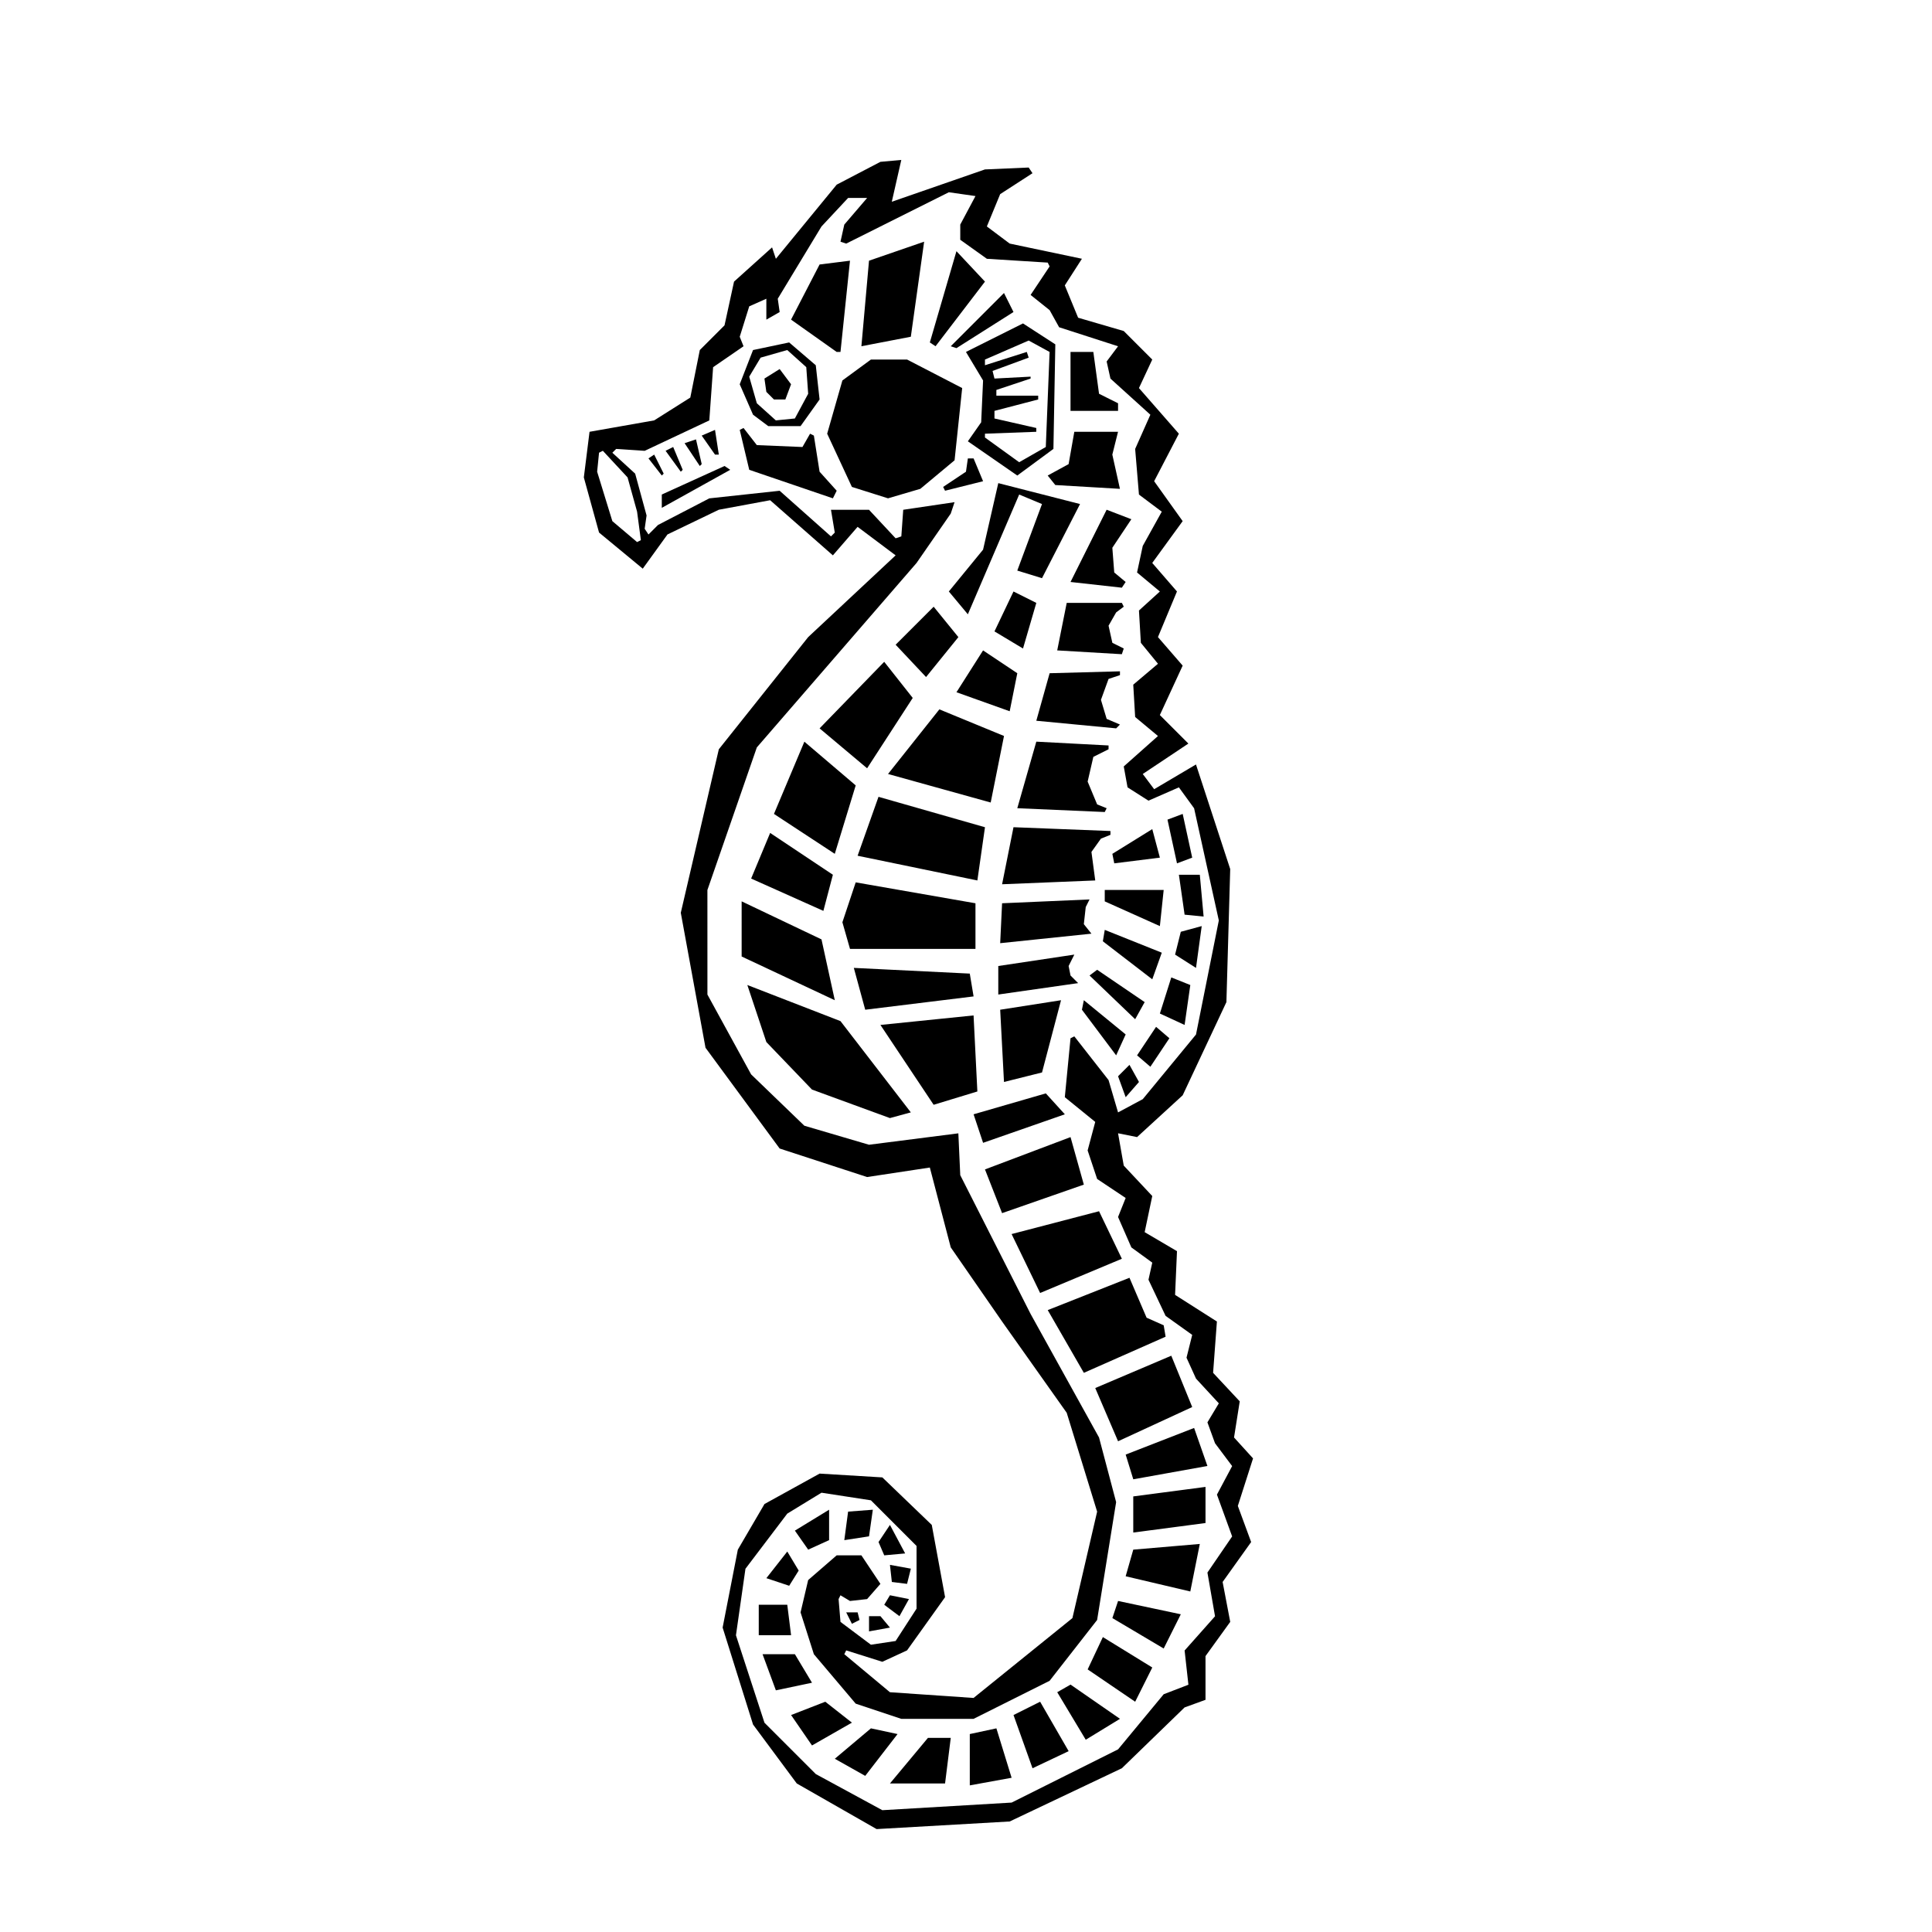 <?xml version="1.0" encoding="UTF-8"?>
<!-- Uploaded to: ICON Repo, www.iconrepo.com, Generator: ICON Repo Mixer Tools -->
<svg fill="#000000" width="800px" height="800px" version="1.1" viewBox="144 144 512 512" xmlns="http://www.w3.org/2000/svg">
 <path d="m389.92 604.55-10.078 12.09h14.609l1.512-12.09zm-24.688 5.539 8.062 4.535 8.566-11.082-7.055-1.512zm35.773-6.547v13.602l11.082-2.016-4.031-13.098zm11.586-5.039 5.039 14.105 9.574-4.535-7.559-13.098zm-58.945 0 5.543 8.062 10.578-6.047-7.055-5.543zm70.531-6.047 7.559 12.594 9.07-5.543-13.098-9.07zm-78.09-10.074 3.527 9.574 9.574-2.016-4.535-7.559zm86.152 4.027 12.594 8.566 4.535-9.07-13.098-8.062zm-57.938-14.105v4.031l5.543-1.008-2.519-3.023zm-6.047-1.008 1.512 3.023 2.016-1.008-0.504-2.016zm-23.176-2.016v8.062h8.566l-1.008-8.062zm93.711 3.527 13.602 8.062 4.535-9.07-16.625-3.527zm-60.457-3.527 4.031 3.023 2.519-4.535-5.039-1.008zm2.016-6.043 4.031 0.504 1.008-4.031-5.543-1.008zm-33.254-1.008 6.047 2.016 2.519-4.031-3.023-5.039zm97.234-7.559-2.016 7.055 17.129 4.031 2.519-12.594zm-67.508-2.016 1.512 3.527 5.543-0.504-4.031-7.559zm-22.168-3.023 3.527 5.039 5.543-2.519v-8.062zm14.105-5.035-1.008 7.559 6.551-1.008 1.008-7.055zm75.57-4.031v9.574l19.145-2.519v-9.574zm-2.012-11.086 2.016 6.551 19.648-3.527-3.527-10.078zm-8.062-17.633 6.047 14.105 19.648-9.07-5.543-13.602zm-12.594-20.656 9.574 16.625 21.664-9.574-0.504-3.023-4.535-2.016-4.535-10.578zm-9.574-20.152 7.559 15.617 21.664-9.07-6.047-12.594zm-7.055-17.129 4.535 11.586 21.664-7.559-3.527-12.594zm-3.019-14.609 2.519 7.559 21.664-7.559-5.039-5.543zm38.289-10.078 2.016 5.543 3.527-4.031-2.519-4.535zm5.035-5.543 3.527 3.023 5.039-7.559-3.527-3.019zm-68.012-8.059 14.105 21.16 11.586-3.527-1.008-20.152zm31.738-4.031 1.008 19.145 10.078-2.519 5.039-19.145zm21.664 0 9.07 12.09 2.519-5.543-11.082-9.07zm-88.672-6.551 5.039 15.113 12.09 12.594 20.656 7.559 5.543-1.512-18.641-24.184zm109.33 7.559 6.551 3.023 1.512-10.578-5.039-2.016zm-78.09-1.008 28.719-3.527-1.008-6.047-30.73-1.512zm59.449-9.07 12.09 11.586 2.519-4.535-12.594-8.566zm-24.184-2.516v7.559l21.16-3.023-2.016-2.016-0.504-2.519 1.512-3.023zm27.711-6.551 13.098 10.078 2.519-7.055-15.113-6.047zm20.656-2.519-1.512 6.047 5.543 3.527 1.512-11.082zm-116.38 6.551 24.688 11.586-3.527-16.121-21.16-10.078zm69.02-14.109-0.504 10.578 24.184-2.519-2.016-2.519 0.504-4.535 1.008-2.016zm27.207-3.523v3.023l14.609 6.551 1.008-9.574zm-69.527 8.562 2.016 7.055h33.25v-12.09l-31.738-5.543zm89.176-12.594 1.512 10.578 5.039 0.504-1.008-11.082zm-113.36 1.008 19.145 8.566 2.519-9.574-16.625-11.082zm66.504 1.512 24.688-1.008-1.008-7.559 2.519-3.527 2.519-1.008v-1.008l-25.695-1.008zm29.223-8.062 0.504 2.519 12.09-1.512-2.016-7.559zm14.609-9.066 2.519 11.586 4.031-1.512-2.519-11.586zm-82.121 9.57 31.738 6.551 2.016-14.105-28.215-8.062zm-22.168-11.082 16.121 10.578 5.543-18.137-13.602-11.586zm64.488-1.512 23.176 1.008 0.504-1.008-2.519-1.008-2.519-6.047 1.512-6.551 4.031-2.016v-1.008l-19.145-1.008zm-34.258-9.07 27.207 7.559 3.527-17.633-17.129-7.055zm42.824-26.703-3.527 12.594 21.16 2.016 1.008-1.008-3.527-1.508-1.512-5.039 2.016-5.543 3.023-1.008v-1.008zm-60.961 14.613 12.594 10.578 12.09-18.641-7.559-9.574zm36.273-9.574 14.105 5.039 2.016-10.078-9.07-6.047zm-16.121-12.594 8.062 8.566 8.566-10.578-6.551-8.062zm45.34-11.086-2.519 12.594 17.129 1.008 0.504-1.512-3.019-1.508-1.008-4.535 2.016-3.527 2.016-1.512-0.504-1.008zm-19.145 7.559 7.559 4.535 3.527-12.09-6.047-3.023zm20.152-13.098 13.602 1.512 1.008-1.512-3.023-2.519-0.504-6.551 5.039-7.559-6.551-2.519zm-23.176-8.566-9.07 11.082 5.039 6.047 13.602-31.738 6.047 2.519-6.551 17.633 6.551 2.016 10.078-19.648-21.664-5.543zm-85.141-14.609v3.527l18.137-10.078-1.512-1.008zm81.113-9.574-0.504 3.527-6.047 4.031 0.504 1.008 10.078-2.519-2.519-6.047zm-84.641 0 3.527 4.535 0.504-0.504-2.519-5.039zm4.535-2.016 4.027 5.543 0.504-0.504-2.519-6.047zm5.035-2.016 4.031 6.047 0.504-0.504-1.512-6.551zm103.28-3.019-1.512 8.566-5.543 3.023 2.016 2.519 17.129 1.008-2.016-9.07 1.512-6.047zm-98.746 1.008 3.527 5.039 1.008-0.004-1.008-6.551zm10.078-1.512 2.519 10.578 22.168 7.559 1.008-2.016-4.535-5.039-1.512-9.57-1.008-0.504-2.016 3.527-12.09-0.504-3.527-4.535zm6.547-13.605 0.504 3.527 2.016 2.016h3.023l1.512-4.031-3.023-4.031zm28.215-5.035-7.559 5.543-4.031 14.105 6.551 14.105 9.574 3.023 8.566-2.519 9.07-7.559 2.016-19.145-14.609-7.559zm52.898-2.016v15.617h12.598v-2.016l-5.039-2.519-1.512-11.082zm-83.129 13.602-2.016-7.055 3.023-5.039 7.055-2.016 5.039 4.535 0.504 7.055-3.527 6.551-5.039 0.504zm-1.008-14.105-3.527 9.07 3.527 8.062 4.031 3.023h8.566l5.039-7.055-1.008-9.07-7.055-6.047zm61.465 2.519 11.586-5.039 5.543 3.023-1.008 25.191-7.055 4.031-9.07-6.551 0.004-1.008 13.602-0.504v-1.008l-11.082-2.519v-2.016l11.586-3.023v-1.008h-11.082v-1.512l9.07-3.023v-0.504l-9.574 0.504-0.504-2.016 9.574-3.527-0.504-1.512-11.086 3.527zm-5.035-2.016 4.535 7.559-0.504 11.082-3.527 5.039 13.098 9.07 9.574-7.055 0.504-27.711-8.566-5.543zm-4.031-1.512 1.512 0.504 15.113-9.574-2.519-5.039zm-34.762-21.664-7.559 14.609 12.09 8.566h1.008l2.519-24.184zm29.219 20.656 1.512 1.008 13.098-17.129-7.559-8.062zm-16.121-21.664-2.016 22.672 13.098-2.519 3.527-25.191zm-68.016 69.02-4.031-13.098 0.504-5.039 1.008-0.504 6.551 7.055 2.519 9.07 1.008 7.559-1.008 0.504zm89.176-87.156 7.055 1.008-4.031 7.555v4.031l7.055 5.039 16.121 1.008 0.504 1.008-5.039 7.559 5.039 4.031 2.519 4.535 15.617 5.039-3.023 4.031 1.008 4.535 10.578 9.574-4.031 9.07 1.008 12.09 6.047 4.535-5.039 9.07-1.512 7.043 6.047 5.039-5.543 5.039 0.504 8.566 4.535 5.543-6.551 5.543 0.504 8.566 6.047 5.039-9.07 8.062 1.008 5.543 5.543 3.527 8.062-3.527 4.031 5.543 6.551 29.727-6.047 30.23-14.105 17.129-6.551 3.512-2.519-8.566-9.07-11.586-1.008 0.504-1.512 15.617 8.062 6.551-2.016 7.559 2.519 7.559 7.559 5.039-2.016 5.039 3.527 8.062 5.543 4.031-1.008 4.535 4.535 9.574 7.055 5.039-1.512 6.047 2.519 5.543 6.047 6.551-3.023 5.039 2.016 5.543 4.535 6.047-4.031 7.559 4.031 11.082-6.551 9.574 2.016 11.586-8.062 9.07 1.008 9.07-6.551 2.519-12.09 14.609-28.215 14.105-34.258 2.016-17.633-9.574-13.602-13.602-7.559-23.176 2.519-17.633 11.082-14.609 9.07-5.543 13.098 2.016 12.09 12.09v16.625l-5.543 8.566-6.551 0.988-8.062-6.047-0.504-6.047 0.504-1.008 2.519 1.512 4.535-0.504 3.527-4.031-5.039-7.559h-6.551l-7.559 6.551-2.012 8.566 3.527 11.082 11.082 13.098 12.09 4.031h19.145l20.152-10.078 12.594-16.121 5.039-31.234-4.531-17.129-18.137-32.746-18.641-36.777-0.504-11.082-23.68 3.023-17.129-5.039-14.105-13.602-11.586-21.16-0.004-27.711 13.098-37.785 42.32-48.871 9.07-13.098 1.008-3.023-13.602 2.016-0.504 7.055-1.512 0.504-7.055-7.559h-10.078l1.008 6.047-1.008 1.008-13.602-12.094-18.641 2.016-13.602 7.055-2.519 2.519-1.008-1.516 0.504-3.527-3.023-11.082-6.047-5.543 1.008-1.008 7.559 0.504 17.129-8.062 1.008-14.105 8.062-5.543-1.008-2.519 2.519-8.062 4.535-2.016v5.543l3.527-2.016-0.504-3.527 11.586-19.145 7.055-7.559h5.039l-6.047 7.055-1.008 4.535 1.512 0.504zm-18.137-8.062-11.586 6.047-16.121 19.648-1.008-3.023-10.078 9.07-2.519 11.586-6.551 6.551-2.519 12.594-9.574 6.047-17.129 3.023-1.512 12.09 4.031 14.609 11.586 9.574 6.551-9.07 13.605-6.547 13.602-2.519 16.625 14.609 6.551-7.559 10.078 7.559-23.176 21.664-23.68 29.727-10.078 43.328 6.551 35.77 19.648 26.703 23.176 7.559 16.625-2.519 5.543 21.16 13.602 19.648 17.129 24.184 8.062 26.199-6.551 28.215-26.199 21.16-22.164-1.52-12.09-10.078 0.504-1.008 9.574 3.023 6.551-3.023 10.078-14.105-3.527-19.145-13.098-12.594-16.625-1.008-14.609 8.062-7.062 12.09-4.031 20.656 8.062 25.695 11.586 15.617 21.16 12.09 35.266-2.016 29.727-14.105 16.625-16.121 5.543-2.016v-11.586l6.551-9.07-2.016-10.578 7.559-10.578-3.527-9.574 4.031-12.594-5.039-5.543 1.512-9.574-7.059-7.559 1.008-13.602-11.082-7.055 0.504-11.586-8.566-5.039 2.016-9.574-7.559-8.062-1.508-8.562 5.039 1.008 12.09-11.082 11.586-24.688 1.008-35.266-9.07-27.711-11.082 6.551-3.023-4.031 12.09-8.062-7.559-7.559 6.047-13.098-6.551-7.559 5.039-12.09-6.551-7.559 8.062-11.082-7.559-10.578 6.551-12.594-10.578-12.09 3.527-7.559-7.559-7.559-12.09-3.527-3.527-8.566 4.535-7.055-19.145-4.027-6.047-4.535 3.527-8.566 8.566-5.543-1.008-1.508-11.59 0.504-24.688 8.566 2.519-11.082z"/>
</svg>